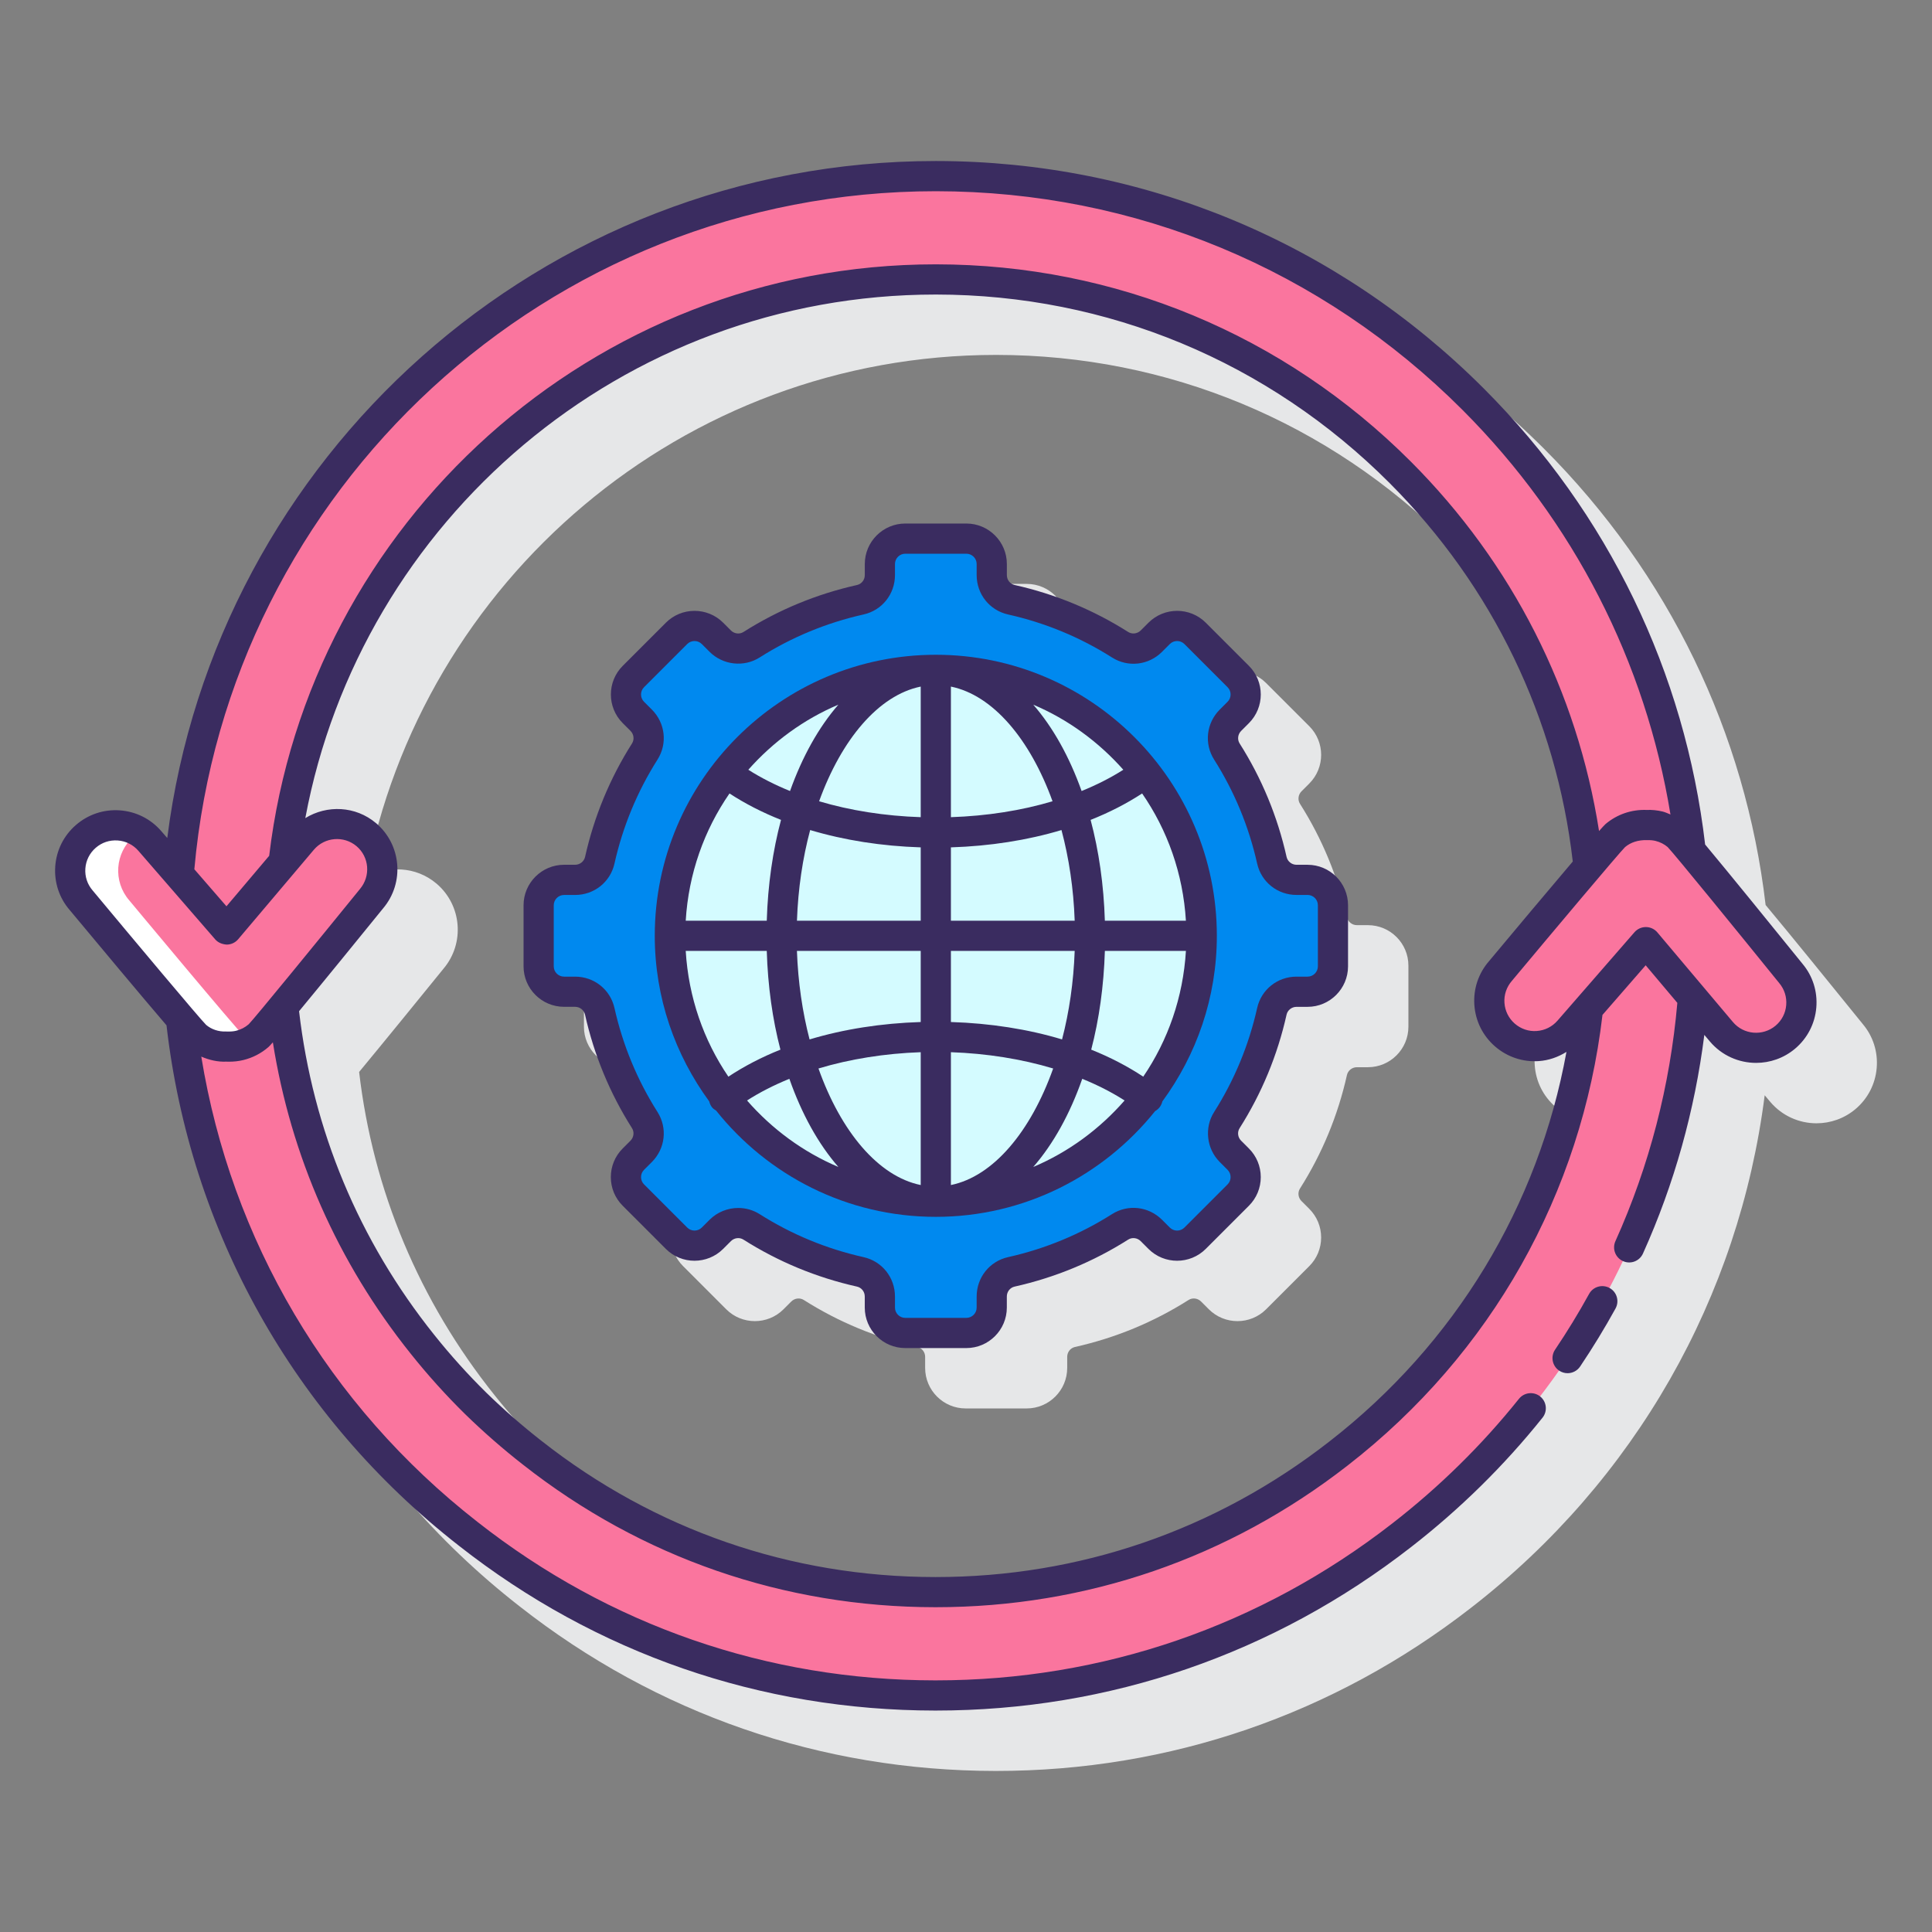 <svg xml:space="preserve" style="enable-background:new 0 0 128 128;" viewBox="0 0 128 128" y="0px" x="0px" xmlns:xlink="http://www.w3.org/1999/xlink" xmlns="http://www.w3.org/2000/svg" id="Layer_1" version="1.1">
<rect x="0" y="0" width="128" height="128" fill="#808080" stroke="none"/>
<style type="text/css">
	.st0{fill:#3A2C60;}
	.st1{fill:#E6E7E8;}
	.st2{fill:#D4FBFF;}
	.st3{fill:#FFFFFF;}
	.st4{fill:#FA759E;}
	.st5{fill:#0089EF;}
	.st6{fill:#6DC9F7;}
	.st7{fill:#FFD7E5;}
</style>
<g>
	<g>
		<path d="M123.42,67.854c-1.932-2.389-4.837-5.97-6.443-7.894c-1.333-11.392-6.412-21.951-14.662-30.211
			c-9.702-9.714-22.588-15.069-36.282-15.081c-0.016,0-0.026,0-0.042,0c-26.103,0-47.711,19.595-50.909,44.852l-0.4-0.461
			c-0.701-0.809-1.676-1.295-2.742-1.371c-1.067-0.076-2.1,0.269-2.908,0.97c-0.809,0.701-1.295,1.675-1.371,2.742
			c-0.075,1.067,0.27,2.1,0.957,2.892c1.894,2.275,4.71,5.647,6.374,7.592c1.547,13.6,8.429,25.951,19.413,34.525
			c9.079,7.135,19.986,10.912,31.544,10.921c0.015,0,0.029,0,0.044,0c11.5,0,22.389-3.744,31.49-10.828
			c10.866-8.434,17.73-20.556,19.432-33.938l0.368,0.436c0.791,0.938,1.925,1.421,3.065,1.421c0.912,0,1.828-0.308,2.578-0.938
			c0,0,0.001-0.001,0.001-0.001c0.818-0.69,1.318-1.657,1.409-2.723S124.096,68.657,123.42,67.854z M92.057,99.517
			c-7.53,5.867-16.543,8.968-26.067,8.967c-0.012,0-0.024,0-0.036,0c-9.569-0.007-18.59-3.129-26.089-9.031
			c-1.264-0.987-2.493-2.062-3.652-3.192c-1.222-1.203-2.377-2.486-3.438-3.816c-5.012-6.263-8.068-13.591-8.982-21.425
			c1.654-1.999,3.97-4.845,5.59-6.842c1.426-1.687,1.214-4.219-0.473-5.645c0,0,0,0-0.001,0c-1.355-1.144-3.247-1.215-4.681-0.331
			c3.676-19.717,20.998-34.688,41.76-34.688c0.01,0,0.024,0,0.034,0C77.361,23.523,88.029,27.957,96.061,36
			c6.845,6.854,11.053,15.618,12.145,25.071c-1.671,1.966-3.946,4.682-5.551,6.604c-0.703,0.807-1.049,1.839-0.975,2.906
			s0.559,2.042,1.366,2.744c0.808,0.703,1.848,1.05,2.906,0.975c0.672-0.046,1.297-0.272,1.85-0.622
			c-1.852,10.178-7.36,19.333-15.745,25.838C92.058,99.516,92.057,99.517,92.057,99.517z" class="st1"></path>
		<path d="M90.63,61.294h-0.732c-0.313,0-0.591-0.218-0.658-0.518c-0.6-2.68-1.646-5.211-3.112-7.521
			c-0.164-0.259-0.121-0.608,0.101-0.83l0.516-0.516c1.046-1.046,1.046-2.748,0-3.794l-2.86-2.86c-1.044-1.045-2.748-1.046-3.794,0
			l-0.516,0.515c-0.224,0.223-0.574,0.262-0.828,0.101c-2.312-1.466-4.842-2.513-7.521-3.112c-0.306-0.069-0.519-0.339-0.519-0.658
			v-0.733c0-1.479-1.203-2.683-2.683-2.683h-4.046c-1.479,0-2.683,1.204-2.683,2.683v0.733c0,0.319-0.213,0.589-0.518,0.658
			c-2.681,0.6-5.211,1.646-7.521,3.112c-0.26,0.165-0.607,0.121-0.829-0.1l-0.516-0.516c-1.045-1.045-2.749-1.046-3.794,0
			l-2.86,2.86c-1.046,1.046-1.046,2.748,0,3.794l0.516,0.515c0.222,0.222,0.265,0.571,0.101,0.829
			c-1.466,2.311-2.513,4.841-3.112,7.521c-0.067,0.3-0.345,0.519-0.658,0.519H41.37c-1.479,0-2.683,1.204-2.683,2.683v4.045
			c0,1.479,1.203,2.683,2.683,2.683h0.732c0.313,0,0.591,0.218,0.658,0.519c0.6,2.681,1.646,5.211,3.112,7.521
			c0.164,0.259,0.121,0.607-0.101,0.83l-0.516,0.516c-0.507,0.507-0.786,1.18-0.786,1.897s0.279,1.39,0.786,1.896l2.86,2.861
			c1.045,1.046,2.749,1.045,3.794,0l0.516-0.516c0.222-0.222,0.571-0.265,0.828-0.101c2.312,1.466,4.842,2.513,7.522,3.113
			c0.305,0.068,0.518,0.338,0.518,0.658v0.732c0,1.479,1.203,2.683,2.683,2.683h4.046c1.479,0,2.683-1.204,2.683-2.683v-0.732
			c0-0.319,0.213-0.59,0.518-0.658c2.681-0.6,5.211-1.646,7.522-3.113c0.259-0.165,0.605-0.122,0.828,0.101l0.516,0.516
			c1.046,1.046,2.75,1.045,3.794,0l2.86-2.86c0.507-0.507,0.786-1.18,0.786-1.897s-0.279-1.39-0.786-1.897l-0.516-0.516
			c-0.223-0.222-0.265-0.57-0.101-0.828c1.466-2.311,2.513-4.841,3.112-7.521c0.067-0.301,0.345-0.519,0.658-0.519h0.732
			c1.479,0,2.683-1.204,2.683-2.683v-4.045C93.313,62.498,92.11,61.294,90.63,61.294z" class="st1"></path>
	</g>
	<g>
		<g>
			<g>
				<g>
					<path d="M62.03,11.669c-27.753-0.022-50.35,22.538-50.372,50.291c-0.013,15.592,7.052,30.055,19.364,39.664
						c8.901,6.996,19.595,10.698,30.927,10.708c11.292,0.009,21.985-3.664,30.92-10.618c12.363-9.597,19.461-24.057,19.474-39.672
						C112.365,34.288,89.795,11.691,62.03,11.669z M88.672,96.306c-7.393,5.76-16.66,9.187-26.719,9.179
						c-10.08-0.008-19.342-3.45-26.704-9.243c-1.303-1.019-2.553-2.111-3.739-3.268c-1.25-1.231-2.425-2.535-3.516-3.904
						c-5.951-7.435-9.505-16.851-9.497-27.101c0.019-23.977,19.549-43.475,43.526-43.455C86.021,18.533,105.52,38.063,105.5,62.04
						C105.489,75.957,98.907,88.364,88.672,96.306z" class="st4"></path>
					<g>
						<path d="M118.281,68.718c-1.271,1.069-3.166,0.907-4.235-0.361l-5.005-5.939l-5.099,5.858
							c-1.09,1.253-2.987,1.384-4.24,0.294s-1.384-2.988-0.294-4.24c0,0,7.216-8.641,7.612-8.974
							c0.596-0.502,1.328-0.724,2.05-0.697c0.284-0.012,0.57,0.01,0.849,0.078c0.45,0.11,0.881,0.327,1.255,0.652
							c0.389,0.339,7.469,9.092,7.469,9.092C119.712,65.752,119.551,67.648,118.281,68.718z" class="st4"></path>
						<g>
							<path d="M24.265,55.297c-1.269-1.071-3.165-0.912-4.236,0.354l-5.015,5.93l-5.089-5.867
								c-1.088-1.255-2.985-1.388-4.239-0.301S4.297,58.4,5.385,59.653c0,0,7.202,8.652,7.597,8.986
								c0.595,0.503,1.327,0.726,2.049,0.7c0.284,0.013,0.57-0.009,0.849-0.077c0.451-0.11,0.882-0.325,1.256-0.65
								c0.39-0.338,7.484-9.08,7.484-9.08C25.691,58.265,25.532,56.369,24.265,55.297z" class="st4"></path>
						</g>
						<g>
							<path d="M16.162,68.639c-0.395-0.334-7.597-8.986-7.597-8.986c-1.088-1.253-0.953-3.152,0.301-4.239
								c0.119-0.103,0.248-0.184,0.377-0.266c-1.09-0.683-2.534-0.621-3.557,0.266c-1.254,1.088-1.389,2.986-0.301,4.239
								c0,0,7.202,8.652,7.597,8.986c0.595,0.503,1.327,0.726,2.049,0.7c0.284,0.013,0.57-0.009,0.849-0.077
								c0.258-0.063,0.506-0.171,0.744-0.304C16.463,68.869,16.309,68.763,16.162,68.639z" class="st3"></path>
						</g>
					</g>
				</g>
			</g>
		</g>
		<g>
			<path d="M86.631,58.295h-0.733c-0.782,0-1.463-0.537-1.634-1.3c-0.563-2.518-1.556-4.958-2.981-7.204
				c-0.418-0.659-0.313-1.52,0.238-2.071l0.515-0.515c0.657-0.657,0.657-1.722,0-2.38l-2.861-2.861c-0.657-0.657-1.722-0.657-2.38,0
				l-0.515,0.515c-0.551,0.551-1.413,0.656-2.071,0.238c-2.246-1.425-4.686-2.418-7.204-2.981c-0.763-0.171-1.3-0.852-1.3-1.634
				v-0.733c0-0.929-0.753-1.683-1.683-1.683h-4.045c-0.929,0-1.683,0.753-1.683,1.683v0.733c0,0.782-0.537,1.463-1.3,1.634
				c-2.518,0.563-4.958,1.556-7.204,2.981c-0.659,0.418-1.52,0.313-2.071-0.238l-0.515-0.515c-0.657-0.657-1.723-0.657-2.38,0
				l-2.861,2.861c-0.657,0.657-0.657,1.722,0,2.38l0.515,0.515c0.551,0.551,0.656,1.413,0.238,2.071
				c-1.425,2.246-2.418,4.686-2.981,7.204c-0.171,0.763-0.852,1.3-1.634,1.3h-0.733c-0.929,0-1.683,0.753-1.683,1.683v4.045
				c0,0.929,0.753,1.683,1.683,1.683h0.733c0.782,0,1.463,0.537,1.634,1.3c0.563,2.518,1.556,4.958,2.981,7.204
				c0.418,0.659,0.313,1.52-0.238,2.071l-0.515,0.515c-0.657,0.657-0.657,1.722,0,2.38l2.861,2.861c0.657,0.657,1.722,0.657,2.38,0
				l0.515-0.515c0.551-0.551,1.413-0.656,2.071-0.238c2.246,1.425,4.686,2.418,7.204,2.981c0.763,0.171,1.3,0.852,1.3,1.634v0.733
				c0,0.929,0.753,1.683,1.683,1.683h4.045c0.929,0,1.683-0.753,1.683-1.683v-0.733c0-0.782,0.537-1.463,1.3-1.634
				c2.518-0.563,4.958-1.556,7.204-2.981c0.659-0.418,1.52-0.313,2.071,0.238l0.515,0.515c0.657,0.657,1.722,0.657,2.38,0
				l2.861-2.861c0.657-0.657,0.657-1.722,0-2.38l-0.515-0.515c-0.551-0.551-0.656-1.413-0.238-2.071
				c1.425-2.246,2.418-4.686,2.981-7.204c0.171-0.763,0.852-1.3,1.634-1.3h0.733c0.929,0,1.683-0.753,1.683-1.683v-4.045
				C88.313,59.048,87.56,58.295,86.631,58.295z" class="st5"></path>
			<circle r="17.62" cy="62" cx="62" class="st2"></circle>
			<g>
				<path d="M106.639,85.333c-0.485-0.267-1.093-0.09-1.358,0.394c-0.69,1.254-1.448,2.496-2.254,3.693
					c-0.308,0.458-0.187,1.08,0.271,1.388c0.172,0.115,0.365,0.17,0.558,0.17c0.321,0,0.638-0.155,0.831-0.442
					c0.838-1.246,1.627-2.54,2.346-3.845C107.299,86.207,107.123,85.599,106.639,85.333z" class="st0"></path>
				<path d="M119.42,63.854c-1.935-2.392-4.846-5.981-6.451-7.904c-1.334-11.388-6.407-21.944-14.655-30.201
					c-9.702-9.714-22.588-15.069-36.282-15.081c-0.016,0-0.026,0-0.042,0c-26.103,0-47.71,19.596-50.908,44.853l-0.401-0.462
					c-0.701-0.809-1.676-1.295-2.742-1.371c-1.067-0.076-2.1,0.269-2.908,0.97c-0.809,0.701-1.295,1.675-1.371,2.742
					c-0.075,1.067,0.27,2.1,0.957,2.892c1.91,2.294,4.756,5.703,6.415,7.639c1.557,13.578,8.403,25.915,19.372,34.477
					c9.079,7.135,19.986,10.912,31.544,10.921c0.015,0,0.029,0,0.044,0c11.5,0,22.389-3.744,31.49-10.828
					c3.247-2.521,6.179-5.407,8.715-8.577c0.345-0.431,0.274-1.061-0.156-1.405c-0.433-0.345-1.061-0.274-1.406,0.156
					c-2.437,3.047-5.256,5.822-8.38,8.247c-8.748,6.809-19.212,10.407-30.263,10.407c-0.014,0-0.028,0-0.042,0
					c-11.105-0.009-21.587-3.638-30.312-10.496c-9.92-7.743-16.328-18.696-18.302-30.83c0.531,0.231,1.097,0.358,1.65,0.333
					c0.066,0.003,0.132,0.004,0.197,0.004c0.324,0,0.637-0.036,0.933-0.108c0.624-0.152,1.188-0.443,1.674-0.866
					c0.045-0.039,0.148-0.151,0.288-0.31c1.193,7.523,4.274,14.561,9.135,20.634c1.108,1.391,2.318,2.735,3.6,3.997
					c1.215,1.184,2.501,2.307,3.819,3.337c7.852,6.18,17.299,9.45,27.32,9.458c0.013,0,0.025,0,0.038,0
					c9.974,0,19.411-3.246,27.295-9.389c9.539-7.401,15.506-18.082,16.883-29.852l2.862-3.288l2.098,2.49
					c-0.482,5.477-1.844,10.773-4.102,15.787c-0.227,0.504-0.002,1.096,0.502,1.322c0.504,0.229,1.096,0.002,1.322-0.501
					c2.082-4.624,3.432-9.478,4.066-14.487l0.366,0.434c0.791,0.938,1.925,1.421,3.065,1.421c0.912,0,1.828-0.308,2.578-0.938
					c0,0,0.001-0.001,0.001-0.001c0.818-0.69,1.318-1.657,1.409-2.723S120.096,64.657,119.42,63.854z M61.99,12.669
					c0.013,0,0.027,0,0.04,0c13.161,0.011,25.544,5.158,34.869,14.494c7.386,7.395,12.123,16.709,13.774,26.799
					c-0.171-0.068-0.338-0.151-0.517-0.195c-0.355-0.087-0.739-0.122-1.049-0.106c-1.015-0.04-1.975,0.293-2.732,0.931
					c-0.059,0.049-0.215,0.219-0.434,0.465c-1.442-9.216-5.731-17.728-12.465-24.471c-8.409-8.42-19.579-13.063-31.451-13.073
					c-0.012,0-0.024,0-0.036,0c-22.731,0-41.522,17.144-44.155,39.185l-2.83,3.346l-2.128-2.453
					C15.118,32.446,36.279,12.669,61.99,12.669z M16.48,67.857c-0.244,0.212-0.525,0.358-0.838,0.434
					c-0.171,0.042-0.368,0.059-0.647,0.049c-0.524,0.023-0.991-0.146-1.337-0.437c-0.417-0.409-4.824-5.67-7.518-8.905
					c-0.351-0.405-0.523-0.921-0.485-1.456c0.038-0.534,0.282-1.021,0.687-1.373c0.405-0.351,0.912-0.523,1.456-0.486
					c0.534,0.038,1.021,0.281,1.372,0.687l5.089,5.867c0.191,0.22,0.468,0.324,0.762,0.345c0.292-0.002,0.569-0.131,0.758-0.354
					l5.016-5.931c0.713-0.841,1.979-0.949,2.826-0.236c0.844,0.714,0.95,1.981,0.224,2.842
					C21.204,62.154,16.864,67.469,16.48,67.857z M88.058,95.516c0,0-0.001,0.001-0.001,0.001c-7.53,5.867-16.543,8.968-26.067,8.967
					c-0.012,0-0.024,0-0.036,0c-9.569-0.007-18.59-3.129-26.089-9.031c-1.264-0.987-2.493-2.062-3.653-3.192
					c-1.221-1.203-2.376-2.486-3.437-3.816c-5.016-6.268-8.05-13.608-8.961-21.45c1.653-1.998,3.956-4.828,5.57-6.817
					c1.426-1.687,1.214-4.219-0.473-5.645c0,0,0,0-0.001,0c-1.355-1.144-3.247-1.215-4.682-0.331
					c3.676-19.718,20.999-34.688,41.761-34.688c0.01,0,0.024,0,0.034,0C73.361,19.523,84.029,23.957,92.061,32
					c6.846,6.855,11.049,15.623,12.139,25.078c-1.671,1.965-3.942,4.677-5.545,6.597c-0.703,0.807-1.049,1.839-0.975,2.906
					s0.559,2.042,1.366,2.744c0.808,0.703,1.848,1.05,2.906,0.975c0.663-0.046,1.281-0.267,1.83-0.61
					C101.929,79.862,96.438,89.014,88.058,95.516z M117.637,67.954c-0.849,0.711-2.116,0.602-2.826-0.241l-5.005-5.938
					c-0.188-0.223-0.465-0.353-0.757-0.355c-0.003,0-0.005,0-0.008,0c-0.289,0-0.564,0.125-0.754,0.343l-5.1,5.859
					c-0.352,0.404-0.839,0.647-1.373,0.684c-0.529,0.041-1.051-0.136-1.456-0.488c-0.404-0.352-0.646-0.839-0.684-1.374
					s0.136-1.051,0.501-1.47c2.685-3.215,7.1-8.468,7.488-8.851c0.376-0.317,0.876-0.479,1.448-0.462
					c0.205-0.006,0.396,0.008,0.567,0.05c0.312,0.077,0.593,0.223,0.808,0.408c0.411,0.416,4.743,5.737,7.39,9.01
					c0.346,0.41,0.511,0.929,0.465,1.463C118.297,67.125,118.047,67.608,117.637,67.954z" class="st0"></path>
				<path d="M86.63,57.294h-0.732c-0.313,0-0.591-0.218-0.658-0.518c-0.6-2.68-1.646-5.211-3.112-7.521
					c-0.164-0.259-0.121-0.608,0.101-0.83l0.516-0.516c1.046-1.046,1.046-2.748,0-3.794l-2.86-2.86
					c-1.044-1.045-2.748-1.046-3.794,0l-0.516,0.515c-0.224,0.223-0.574,0.262-0.828,0.101c-2.312-1.466-4.842-2.513-7.521-3.112
					c-0.306-0.069-0.519-0.339-0.519-0.658v-0.733c0-1.479-1.203-2.683-2.683-2.683h-4.046c-1.479,0-2.683,1.204-2.683,2.683v0.733
					c0,0.319-0.213,0.589-0.518,0.658c-2.681,0.6-5.211,1.646-7.521,3.112c-0.26,0.165-0.607,0.121-0.829-0.1l-0.516-0.516
					c-1.045-1.045-2.749-1.046-3.794,0l-2.86,2.86c-1.046,1.046-1.046,2.748,0,3.794l0.516,0.515
					c0.222,0.222,0.265,0.571,0.101,0.829c-1.466,2.311-2.513,4.841-3.112,7.521c-0.067,0.3-0.345,0.519-0.658,0.519H37.37
					c-1.479,0-2.683,1.204-2.683,2.683v4.045c0,1.479,1.203,2.683,2.683,2.683h0.732c0.313,0,0.591,0.218,0.658,0.519
					c0.6,2.681,1.646,5.211,3.112,7.521c0.164,0.259,0.121,0.607-0.101,0.83l-0.516,0.516c-0.507,0.507-0.786,1.18-0.786,1.897
					s0.279,1.39,0.786,1.896l2.86,2.861c1.045,1.046,2.749,1.045,3.794,0l0.516-0.516c0.222-0.222,0.571-0.265,0.828-0.101
					c2.312,1.466,4.842,2.513,7.522,3.113c0.305,0.068,0.518,0.338,0.518,0.658v0.732c0,1.479,1.203,2.683,2.683,2.683h4.046
					c1.479,0,2.683-1.204,2.683-2.683v-0.732c0-0.319,0.213-0.59,0.518-0.658c2.681-0.6,5.211-1.646,7.522-3.113
					c0.259-0.165,0.605-0.122,0.828,0.101l0.516,0.516c1.046,1.046,2.75,1.045,3.794,0l2.86-2.86
					c0.507-0.507,0.786-1.18,0.786-1.897s-0.279-1.39-0.786-1.897l-0.516-0.516c-0.223-0.222-0.265-0.57-0.101-0.828
					c1.466-2.311,2.513-4.841,3.112-7.521c0.067-0.301,0.345-0.519,0.658-0.519h0.732c1.479,0,2.683-1.204,2.683-2.683v-4.045
					C89.313,58.498,88.11,57.294,86.63,57.294z M87.313,64.022c0,0.376-0.307,0.683-0.683,0.683h-0.732
					c-1.262,0-2.335,0.856-2.609,2.082c-0.55,2.455-1.509,4.771-2.851,6.887c-0.661,1.042-0.503,2.436,0.376,3.314l0.516,0.516
					c0.129,0.129,0.2,0.3,0.2,0.483c0,0.182-0.071,0.354-0.2,0.482l-2.86,2.861c-0.266,0.267-0.7,0.266-0.966,0l-0.516-0.516
					c-0.896-0.893-2.257-1.045-3.314-0.375c-2.115,1.342-4.432,2.3-6.886,2.849c-1.226,0.274-2.082,1.347-2.082,2.61v0.732
					c0,0.376-0.307,0.683-0.683,0.683h-4.046c-0.376,0-0.683-0.306-0.683-0.683v-0.732c0-1.263-0.856-2.336-2.082-2.61
					c-2.454-0.549-4.771-1.507-6.887-2.85c-0.432-0.273-0.923-0.407-1.413-0.407c-0.694,0-1.386,0.268-1.9,0.782l-0.516,0.516
					c-0.266,0.266-0.7,0.266-0.966,0l-2.86-2.861c-0.129-0.128-0.2-0.3-0.2-0.482c0-0.183,0.071-0.354,0.2-0.483l0.516-0.515
					c0.892-0.892,1.047-2.254,0.376-3.314c-1.342-2.115-2.301-4.432-2.851-6.887c-0.274-1.226-1.348-2.082-2.609-2.082H37.37
					c-0.376,0-0.683-0.306-0.683-0.683v-4.045c0-0.376,0.307-0.683,0.683-0.683h0.732c1.262,0,2.335-0.856,2.609-2.082
					c0.55-2.455,1.509-4.771,2.851-6.888c0.671-1.059,0.516-2.421-0.376-3.314l-0.516-0.515c-0.267-0.266-0.267-0.7,0-0.966
					l2.86-2.86c0.267-0.266,0.701-0.265,0.966,0l0.516,0.516c0.878,0.878,2.271,1.038,3.314,0.375c2.115-1.342,4.432-2.3,6.887-2.85
					c1.226-0.274,2.081-1.348,2.081-2.609v-0.733c0-0.376,0.307-0.683,0.683-0.683h4.046c0.376,0,0.683,0.306,0.683,0.683v0.733
					c0,1.262,0.855,2.335,2.082,2.61c2.454,0.549,4.771,1.507,6.886,2.849c1.058,0.671,2.421,0.519,3.314-0.375l0.516-0.516
					c0.265-0.266,0.698-0.267,0.966,0l2.86,2.86c0.267,0.266,0.267,0.7,0,0.965l-0.516,0.516c-0.892,0.892-1.047,2.254-0.376,3.314
					c1.342,2.115,2.301,4.433,2.851,6.887c0.274,1.225,1.348,2.081,2.609,2.081h0.732c0.376,0,0.683,0.306,0.683,0.683V64.022z" class="st0"></path>
				<path d="M62,43.38C51.733,43.38,43.38,51.733,43.38,62c0,4.104,1.351,7.89,3.609,10.971
					c0.031,0.134,0.087,0.264,0.176,0.381c0.077,0.1,0.178,0.165,0.279,0.227c3.414,4.283,8.665,7.04,14.555,7.04
					c5.875,0,11.114-2.741,14.529-7.004c0.115-0.065,0.22-0.152,0.305-0.264c0.089-0.116,0.144-0.246,0.176-0.379
					c2.259-3.081,3.61-6.868,3.61-10.973C80.62,51.733,72.267,43.38,62,43.38z M74.423,50.998c-0.838,0.533-1.764,1.003-2.764,1.409
					c-0.81-2.273-1.899-4.223-3.202-5.72C70.76,47.661,72.786,49.153,74.423,50.998z M78.569,61h-5.369
					c-0.073-2.383-0.399-4.634-0.944-6.68c1.243-0.493,2.385-1.08,3.413-1.751C77.346,54.993,78.382,57.882,78.569,61z
					 M75.743,71.332c-1.037-0.686-2.189-1.287-3.447-1.79c0.524-2.009,0.833-4.213,0.905-6.542h5.369
					C78.385,66.074,77.38,68.929,75.743,71.332z M45.431,63H50.8c0.071,2.329,0.381,4.533,0.905,6.542
					c-1.258,0.502-2.411,1.104-3.448,1.79C46.62,68.929,45.615,66.074,45.431,63z M48.331,52.569c1.028,0.67,2.17,1.258,3.413,1.751
					c-0.546,2.046-0.871,4.297-0.944,6.68h-5.369C45.618,57.882,46.654,54.993,48.331,52.569z M63,56.14
					c2.585-0.082,5.07-0.471,7.326-1.147c0.495,1.854,0.801,3.882,0.875,6.007H63V56.14z M63,54.14v-8.652
					c2.79,0.571,5.246,3.49,6.733,7.598C67.669,53.702,65.386,54.06,63,54.14z M61,45.488v8.652
					c-2.386-0.08-4.668-0.439-6.732-1.054C55.755,48.979,58.21,46.059,61,45.488z M61,56.14V61h-8.2
					c0.074-2.125,0.38-4.153,0.875-6.007C55.931,55.668,58.415,56.058,61,56.14z M52.799,63H61v4.711
					c-2.603,0.082-5.101,0.472-7.364,1.154C53.163,67.049,52.872,65.07,52.799,63z M61,69.711v8.801
					c-2.817-0.576-5.292-3.55-6.774-7.722C56.31,70.163,58.618,69.794,61,69.711z M63,78.512v-8.801
					c2.382,0.083,4.69,0.452,6.775,1.079C68.292,74.962,65.818,77.935,63,78.512z M63,67.711V63h8.201
					c-0.073,2.07-0.364,4.049-0.837,5.864C68.102,68.182,65.603,67.793,63,67.711z M55.544,46.686
					c-1.303,1.497-2.392,3.448-3.202,5.721c-1-0.406-1.926-0.876-2.764-1.409C51.214,49.152,53.24,47.661,55.544,46.686z
					 M49.493,72.91c0.843-0.541,1.784-1.02,2.805-1.436c0.815,2.325,1.919,4.317,3.246,5.84
					C53.201,76.323,51.143,74.799,49.493,72.91z M68.457,77.314c1.327-1.523,2.431-3.515,3.245-5.84
					c1.021,0.415,1.962,0.895,2.805,1.436C72.857,74.799,70.799,76.323,68.457,77.314z" class="st0"></path>
			</g>
		</g>
	</g>
</g>
</svg>
